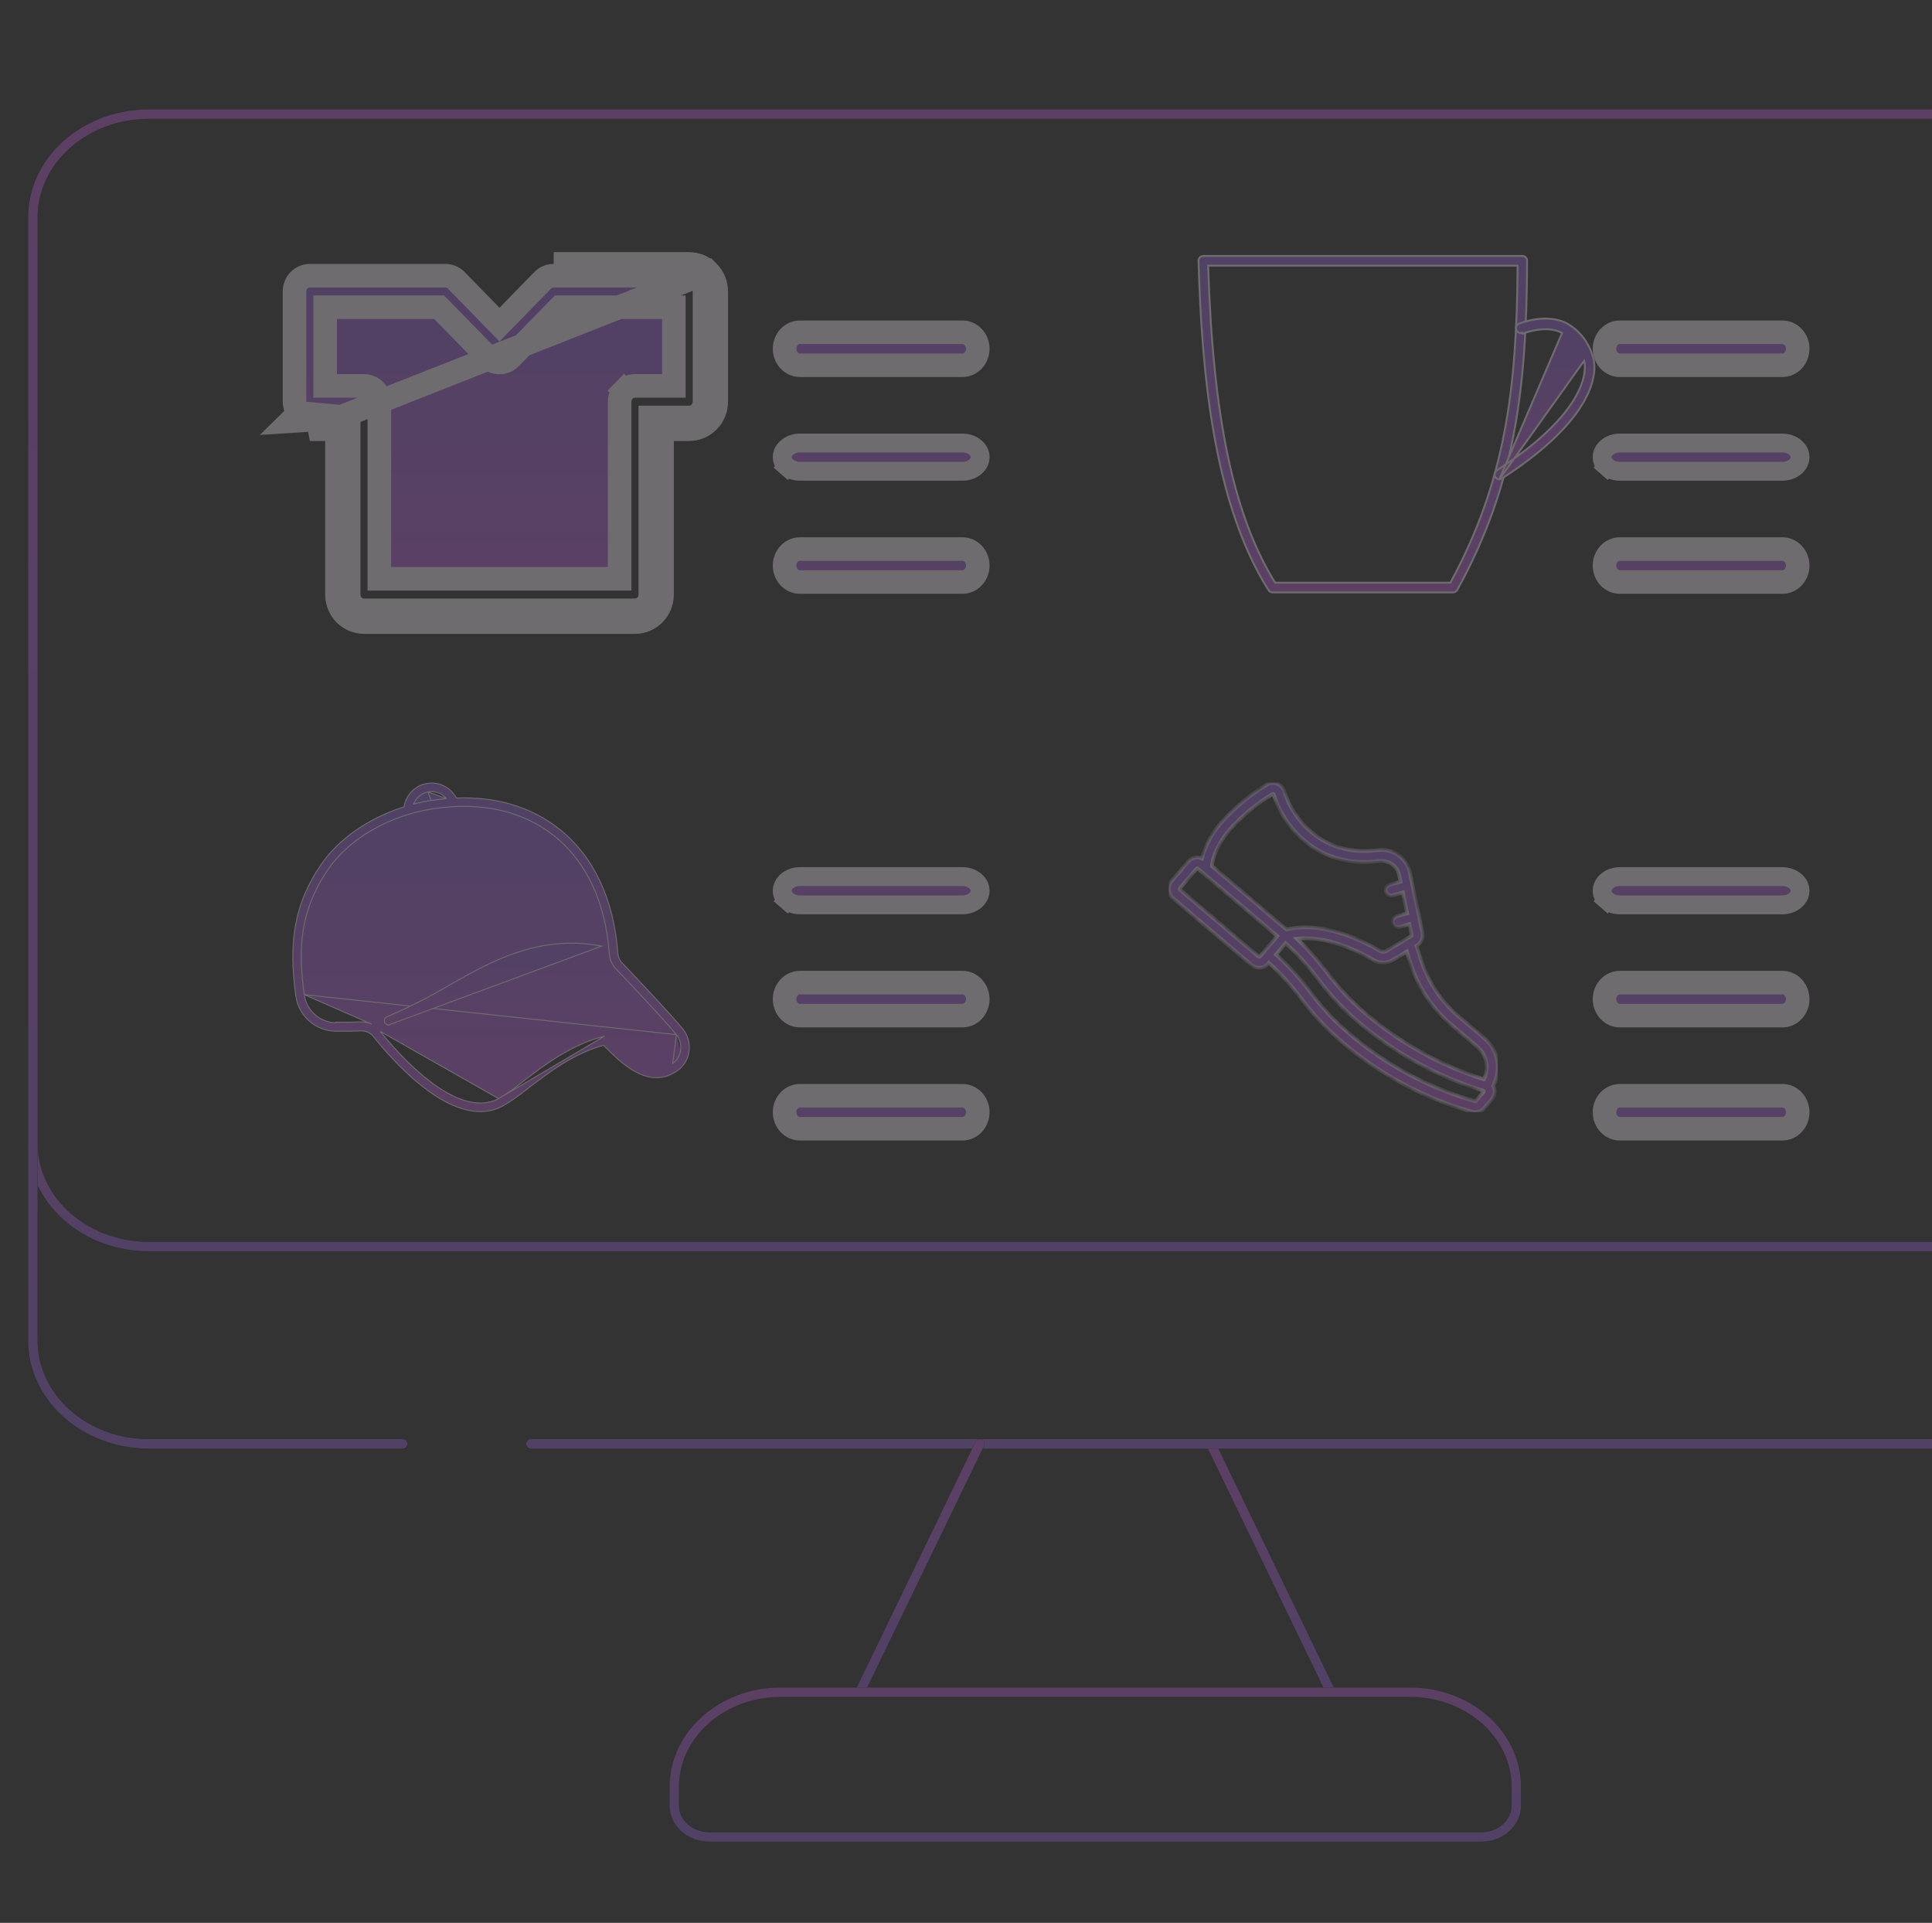 <svg width="205" height="204" viewBox="0 0 205 204" fill="none" xmlns="http://www.w3.org/2000/svg">
<rect x="0" y="0" width="205" height="204" fill="#333333" stroke="none"/>
<g opacity="0.3">
<path d="M128.479 153.183L141.217 179.533" stroke="black" stroke-miterlimit="10" stroke-linecap="round" stroke-linejoin="round"/>
<path d="M128.479 153.183L141.217 179.533" stroke="url(#paint0_linear_2434_5569)" stroke-miterlimit="10" stroke-linecap="round" stroke-linejoin="round"/>
<mask id="mask0_2434_5569" style="mask-type:luminance" maskUnits="userSpaceOnUse" x="0" y="0" width="233" height="207">
<path d="M0.085 0H232.35V207H0.085V0Z" fill="white"/>
</mask>
<g mask="url(#mask0_2434_5569)">
<path d="M3.487 121.287C3.487 127.343 8.995 132.252 15.79 132.252H216.645C223.44 132.252 228.948 127.343 228.948 121.287" stroke="black" stroke-miterlimit="10" stroke-linecap="round" stroke-linejoin="round"/>
<path d="M3.487 121.287C3.487 127.343 8.995 132.252 15.79 132.252H216.645C223.44 132.252 228.948 127.343 228.948 121.287" stroke="url(#paint1_linear_2434_5569)" stroke-miterlimit="10" stroke-linecap="round" stroke-linejoin="round"/>
<path d="M56.337 153.184H216.645C223.44 153.184 228.948 148.275 228.948 142.219V23.072C228.948 17.017 223.44 12.108 216.645 12.108H15.791C8.996 12.108 3.487 17.017 3.487 23.072V142.219C3.487 148.275 8.996 153.184 15.791 153.184H42.727" stroke="black" stroke-miterlimit="10" stroke-linecap="round" stroke-linejoin="round"/>
<path d="M56.337 153.184H216.645C223.44 153.184 228.948 148.275 228.948 142.219V23.072C228.948 17.017 223.44 12.108 216.645 12.108H15.791C8.996 12.108 3.487 17.017 3.487 23.072V142.219C3.487 148.275 8.996 153.184 15.791 153.184H42.727" stroke="url(#paint2_linear_2434_5569)" stroke-miterlimit="10" stroke-linecap="round" stroke-linejoin="round"/>
<path d="M91.219 179.533L103.957 153.183" stroke="black" stroke-miterlimit="10" stroke-linecap="round" stroke-linejoin="round"/>
<path d="M91.219 179.533L103.957 153.183" stroke="url(#paint3_linear_2434_5569)" stroke-miterlimit="10" stroke-linecap="round" stroke-linejoin="round"/>
<path d="M149.614 179.533H82.822C76.592 179.533 71.542 184.034 71.542 189.587V191.553C71.542 193.397 73.22 194.893 75.289 194.893H157.148C159.217 194.893 160.894 193.397 160.894 191.553V189.587C160.894 184.034 155.844 179.533 149.614 179.533Z" stroke="black" stroke-miterlimit="10" stroke-linecap="round" stroke-linejoin="round"/>
<path d="M149.614 179.533H82.822C76.592 179.533 71.542 184.034 71.542 189.587V191.553C71.542 193.397 73.22 194.893 75.289 194.893H157.148C159.217 194.893 160.894 193.397 160.894 191.553V189.587C160.894 184.034 155.844 179.533 149.614 179.533Z" stroke="url(#paint4_linear_2434_5569)" stroke-miterlimit="10" stroke-linecap="round" stroke-linejoin="round"/>
<path d="M37 44.288V45.538V63.077C37 63.527 37.176 63.955 37.483 64.267C37.79 64.579 38.201 64.75 38.625 64.75H67.375C67.799 64.75 68.21 64.579 68.517 64.267C68.824 63.955 69 63.527 69 63.077V45.538V44.288H70.25H73.125C73.549 44.288 73.96 44.117 74.267 43.806C74.574 43.494 74.75 43.066 74.75 42.615V30.923C74.75 30.473 74.574 30.045 74.267 29.733L75.151 28.863L74.267 29.733C73.96 29.421 73.549 29.25 73.125 29.25H58.75H58.743V29.25C58.532 29.249 58.322 29.29 58.126 29.371C57.931 29.453 57.752 29.572 57.599 29.725L53.895 33.521L53 34.437L52.105 33.521L48.401 29.725C48.248 29.572 48.069 29.453 47.874 29.371C47.678 29.29 47.468 29.249 47.257 29.25L47.25 29.25L32.875 29.25C32.451 29.25 32.04 29.421 31.733 29.733C31.426 30.045 31.25 30.473 31.25 30.923V42.615C31.25 43.066 31.426 43.494 31.733 43.806M37 44.288L31.733 43.806M37 44.288H35.75H32.875C32.451 44.288 32.04 44.117 31.733 43.806M37 44.288L30.842 44.682L31.733 43.806M75.158 28.856C75.697 29.404 76 30.148 76 30.923V42.615C76 43.391 75.697 44.134 75.158 44.682C74.619 45.23 73.888 45.538 73.125 45.538H71.5H70.25V46.788V63.077C70.25 63.852 69.947 64.596 69.408 65.144C68.869 65.692 68.138 66 67.375 66H38.625C37.862 66 37.131 65.692 36.592 65.144C36.053 64.596 35.75 63.852 35.75 63.077V46.788V45.538H34.5H32.875L75.158 28.856ZM75.158 28.856C74.619 28.308 73.888 28 73.125 28M75.158 28.856L73.125 28M73.125 28H58.75H73.125ZM35.75 32.596H34.5V33.846V39.692V40.942H35.75H38.625C39.049 40.942 39.46 41.114 39.767 41.425C40.074 41.737 40.25 42.165 40.25 42.615V60.154V61.404H41.5H64.5H65.75V60.154V42.615C65.75 42.165 65.926 41.737 66.233 41.425L65.342 40.548L66.233 41.425C66.54 41.114 66.951 40.942 67.375 40.942H70.25H71.5V39.692V33.846V32.596H70.25H59.929H59.403L59.035 32.972L54.148 37.971L54.147 37.972C53.994 38.128 53.815 38.25 53.618 38.334C53.422 38.417 53.212 38.459 53 38.459C52.788 38.459 52.578 38.417 52.382 38.334C52.185 38.25 52.006 38.128 51.853 37.972L51.852 37.971L46.965 32.972L46.597 32.596H46.071H35.75Z" fill="black"/>
<path d="M37 44.288V45.538V63.077C37 63.527 37.176 63.955 37.483 64.267C37.79 64.579 38.201 64.75 38.625 64.75H67.375C67.799 64.75 68.21 64.579 68.517 64.267C68.824 63.955 69 63.527 69 63.077V45.538V44.288H70.25H73.125C73.549 44.288 73.96 44.117 74.267 43.806C74.574 43.494 74.75 43.066 74.75 42.615V30.923C74.75 30.473 74.574 30.045 74.267 29.733L75.151 28.863L74.267 29.733C73.96 29.421 73.549 29.25 73.125 29.25H58.75H58.743V29.25C58.532 29.249 58.322 29.29 58.126 29.371C57.931 29.453 57.752 29.572 57.599 29.725L53.895 33.521L53 34.437L52.105 33.521L48.401 29.725C48.248 29.572 48.069 29.453 47.874 29.371C47.678 29.29 47.468 29.249 47.257 29.25L47.25 29.25L32.875 29.25C32.451 29.25 32.04 29.421 31.733 29.733C31.426 30.045 31.25 30.473 31.25 30.923V42.615C31.25 43.066 31.426 43.494 31.733 43.806M37 44.288L31.733 43.806M37 44.288H35.75H32.875C32.451 44.288 32.04 44.117 31.733 43.806M37 44.288L30.842 44.682L31.733 43.806M75.158 28.856C75.697 29.404 76 30.148 76 30.923V42.615C76 43.391 75.697 44.134 75.158 44.682C74.619 45.23 73.888 45.538 73.125 45.538H71.5H70.25V46.788V63.077C70.25 63.852 69.947 64.596 69.408 65.144C68.869 65.692 68.138 66 67.375 66H38.625C37.862 66 37.131 65.692 36.592 65.144C36.053 64.596 35.75 63.852 35.75 63.077V46.788V45.538H34.5H32.875L75.158 28.856ZM75.158 28.856C74.619 28.308 73.888 28 73.125 28M75.158 28.856L73.125 28M73.125 28H58.75H73.125ZM35.75 32.596H34.5V33.846V39.692V40.942H35.75H38.625C39.049 40.942 39.46 41.114 39.767 41.425C40.074 41.737 40.25 42.165 40.25 42.615V60.154V61.404H41.5H64.5H65.75V60.154V42.615C65.75 42.165 65.926 41.737 66.233 41.425L65.342 40.548L66.233 41.425C66.54 41.114 66.951 40.942 67.375 40.942H70.25H71.5V39.692V33.846V32.596H70.25H59.929H59.403L59.035 32.972L54.148 37.971L54.147 37.972C53.994 38.128 53.815 38.25 53.618 38.334C53.422 38.417 53.212 38.459 53 38.459C52.788 38.459 52.578 38.417 52.382 38.334C52.185 38.25 52.006 38.128 51.853 37.972L51.852 37.971L46.965 32.972L46.597 32.596H46.071H35.75Z" fill="url(#paint5_linear_2434_5569)"/>
<path d="M37 44.288V45.538V63.077C37 63.527 37.176 63.955 37.483 64.267C37.79 64.579 38.201 64.75 38.625 64.75H67.375C67.799 64.75 68.21 64.579 68.517 64.267C68.824 63.955 69 63.527 69 63.077V45.538V44.288H70.25H73.125C73.549 44.288 73.96 44.117 74.267 43.806C74.574 43.494 74.75 43.066 74.75 42.615V30.923C74.75 30.473 74.574 30.045 74.267 29.733L75.151 28.863L74.267 29.733C73.96 29.421 73.549 29.25 73.125 29.25H58.75H58.743V29.25C58.532 29.249 58.322 29.29 58.126 29.371C57.931 29.453 57.752 29.572 57.599 29.725L53.895 33.521L53 34.437L52.105 33.521L48.401 29.725C48.248 29.572 48.069 29.453 47.874 29.371C47.678 29.29 47.468 29.249 47.257 29.25L47.25 29.25L32.875 29.25C32.451 29.25 32.04 29.421 31.733 29.733C31.426 30.045 31.25 30.473 31.25 30.923V42.615C31.25 43.066 31.426 43.494 31.733 43.806M37 44.288L31.733 43.806M37 44.288H35.75H32.875C32.451 44.288 32.04 44.117 31.733 43.806M37 44.288L30.842 44.682L31.733 43.806M75.158 28.856C75.697 29.404 76 30.148 76 30.923V42.615C76 43.391 75.697 44.134 75.158 44.682C74.619 45.23 73.888 45.538 73.125 45.538H71.5H70.25V46.788V63.077C70.25 63.852 69.947 64.596 69.408 65.144C68.869 65.692 68.138 66 67.375 66H38.625C37.862 66 37.131 65.692 36.592 65.144C36.053 64.596 35.75 63.852 35.75 63.077V46.788V45.538H34.5H32.875L75.158 28.856ZM75.158 28.856C74.619 28.308 73.888 28 73.125 28M75.158 28.856L73.125 28M73.125 28H58.75H73.125ZM35.75 32.596H34.5V33.846V39.692V40.942H35.75H38.625C39.049 40.942 39.46 41.114 39.767 41.425C40.074 41.737 40.25 42.165 40.25 42.615V60.154V61.404H41.5H64.5H65.75V60.154V42.615C65.75 42.165 65.926 41.737 66.233 41.425L65.342 40.548L66.233 41.425C66.54 41.114 66.951 40.942 67.375 40.942H70.25H71.5V39.692V33.846V32.596H70.25H59.929H59.403L59.035 32.972L54.148 37.971L54.147 37.972C53.994 38.128 53.815 38.25 53.618 38.334C53.422 38.417 53.212 38.459 53 38.459C52.788 38.459 52.578 38.417 52.382 38.334C52.185 38.25 52.006 38.128 51.853 37.972L51.852 37.971L46.965 32.972L46.597 32.596H46.071H35.75Z" stroke="#FCF2FD" stroke-width="2.5"/>
<g clip-path="url(#clip0_2434_5569)">
<path d="M45.408 84.017L45.408 84.017C45.083 84.08 44.778 84.222 44.52 84.431C44.262 84.639 44.059 84.907 43.928 85.212L43.889 85.305L43.987 85.281C44.566 85.135 45.152 85.015 45.745 84.921L45.408 84.017ZM45.408 84.017C45.753 83.951 46.109 83.975 46.441 84.087C46.774 84.198 47.072 84.394 47.307 84.654L47.374 84.728M45.408 84.017L47.374 84.728M47.374 84.728L47.274 84.737M47.374 84.728L47.274 84.737M47.274 84.737C46.77 84.783 46.262 84.841 45.746 84.921L47.274 84.737ZM52.907 116.553L52.907 116.553C53.811 116.015 54.673 115.409 55.486 114.74C57.702 113.035 60.445 110.925 63.915 109.99C63.945 109.982 64.021 109.963 64.074 109.949C64.101 109.942 64.122 109.936 64.129 109.935L52.907 116.553ZM52.907 116.553L52.904 116.554M52.907 116.553L52.904 116.554M52.904 116.554C51.778 117.148 50.539 117.135 49.291 116.751C48.044 116.368 46.785 115.613 45.611 114.716C43.263 112.921 41.247 110.551 40.342 109.418L52.904 116.554ZM71.772 109.765L71.772 109.765C70.274 107.934 65.394 102.824 65.31 102.736C64.925 102.312 64.694 101.77 64.655 101.198L64.655 101.198C64.258 95.742 62.227 91.404 58.777 88.661C55.434 86.003 50.973 85.02 45.885 85.815C41.279 86.533 37.041 88.985 34.825 92.219C31.783 96.66 31.61 100.754 32.284 105.523L71.772 109.765ZM71.772 109.765L71.773 109.766M71.772 109.765L71.773 109.766M71.773 109.766C71.953 109.999 72.085 110.265 72.16 110.549C72.236 110.833 72.253 111.129 72.212 111.419M71.773 109.766L71.377 112.833C71.607 112.669 71.8 112.458 71.944 112.214C72.088 111.971 72.179 111.7 72.212 111.419M72.212 111.419C72.212 111.419 72.212 111.419 72.212 111.419L72.163 111.413L72.212 111.42C72.212 111.42 72.212 111.42 72.212 111.419ZM42.882 85.568L42.877 85.598L42.848 85.608C39.166 86.776 35.949 88.979 34.079 91.708C31.336 95.713 30.555 99.749 31.388 105.651L31.388 105.652C31.526 106.685 32.032 107.634 32.813 108.323C33.595 109.013 34.599 109.397 35.641 109.406L35.641 109.406C36.635 109.416 37.523 109.404 38.28 109.372C38.538 109.36 38.795 109.409 39.03 109.515C39.266 109.621 39.473 109.781 39.635 109.983L39.635 109.983C40.679 111.291 42.405 113.28 44.425 114.942C46.447 116.605 48.755 117.933 50.964 117.933H50.964C51.787 117.937 52.598 117.739 53.325 117.355C54.276 116.795 55.182 116.161 56.035 115.46L56.036 115.459L56.045 115.452C58.158 113.826 60.782 111.808 64.015 110.902L64.044 110.894L64.064 110.916C64.98 111.853 66.184 113.064 67.539 113.766C68.216 114.117 68.929 114.339 69.661 114.338C70.392 114.337 71.146 114.113 71.906 113.566L71.906 113.566C72.236 113.329 72.513 113.027 72.72 112.678C72.927 112.329 73.06 111.941 73.11 111.538L73.11 111.537C73.166 111.123 73.139 110.703 73.029 110.3C72.92 109.897 72.73 109.52 72.473 109.192C70.948 107.329 66.174 102.331 65.97 102.118L65.97 102.118L65.969 102.117C65.725 101.844 65.581 101.497 65.557 101.132C65.141 95.409 62.989 90.854 59.34 87.953C56.407 85.622 52.682 84.504 48.452 84.66L48.42 84.662L48.406 84.634C48.113 84.089 47.657 83.649 47.101 83.377C46.546 83.105 45.919 83.014 45.309 83.117C44.699 83.22 44.136 83.512 43.701 83.952C43.266 84.391 42.979 84.957 42.882 85.568ZM33.411 107.641C32.793 107.094 32.392 106.342 32.284 105.524L39.425 108.647C39.053 108.479 38.647 108.4 38.239 108.418C37.5 108.45 36.628 108.461 35.651 108.45L35.651 108.5C35.651 108.5 35.651 108.5 35.651 108.5C34.825 108.493 34.03 108.187 33.411 107.641Z" fill="black"/>
<path d="M45.408 84.017L45.408 84.017C45.083 84.08 44.778 84.222 44.52 84.431C44.262 84.639 44.059 84.907 43.928 85.212L43.889 85.305L43.987 85.281C44.566 85.135 45.152 85.015 45.745 84.921L45.408 84.017ZM45.408 84.017C45.753 83.951 46.109 83.975 46.441 84.087C46.774 84.198 47.072 84.394 47.307 84.654L47.374 84.728M45.408 84.017L47.374 84.728M47.374 84.728L47.274 84.737M47.374 84.728L47.274 84.737M47.274 84.737C46.77 84.783 46.262 84.841 45.746 84.921L47.274 84.737ZM52.907 116.553L52.907 116.553C53.811 116.015 54.673 115.409 55.486 114.74C57.702 113.035 60.445 110.925 63.915 109.99C63.945 109.982 64.021 109.963 64.074 109.949C64.101 109.942 64.122 109.936 64.129 109.935L52.907 116.553ZM52.907 116.553L52.904 116.554M52.907 116.553L52.904 116.554M52.904 116.554C51.778 117.148 50.539 117.135 49.291 116.751C48.044 116.368 46.785 115.613 45.611 114.716C43.263 112.921 41.247 110.551 40.342 109.418L52.904 116.554ZM71.772 109.765L71.772 109.765C70.274 107.934 65.394 102.824 65.31 102.736C64.925 102.312 64.694 101.77 64.655 101.198L64.655 101.198C64.258 95.742 62.227 91.404 58.777 88.661C55.434 86.003 50.973 85.02 45.885 85.815C41.279 86.533 37.041 88.985 34.825 92.219C31.783 96.66 31.61 100.754 32.284 105.523L71.772 109.765ZM71.772 109.765L71.773 109.766M71.772 109.765L71.773 109.766M71.773 109.766C71.953 109.999 72.085 110.265 72.16 110.549C72.236 110.833 72.253 111.129 72.212 111.419M71.773 109.766L71.377 112.833C71.607 112.669 71.8 112.458 71.944 112.214C72.088 111.971 72.179 111.7 72.212 111.419M72.212 111.419C72.212 111.419 72.212 111.419 72.212 111.419L72.163 111.413L72.212 111.42C72.212 111.42 72.212 111.42 72.212 111.419ZM42.882 85.568L42.877 85.598L42.848 85.608C39.166 86.776 35.949 88.979 34.079 91.708C31.336 95.713 30.555 99.749 31.388 105.651L31.388 105.652C31.526 106.685 32.032 107.634 32.813 108.323C33.595 109.013 34.599 109.397 35.641 109.406L35.641 109.406C36.635 109.416 37.523 109.404 38.28 109.372C38.538 109.36 38.795 109.409 39.03 109.515C39.266 109.621 39.473 109.781 39.635 109.983L39.635 109.983C40.679 111.291 42.405 113.28 44.425 114.942C46.447 116.605 48.755 117.933 50.964 117.933H50.964C51.787 117.937 52.598 117.739 53.325 117.355C54.276 116.795 55.182 116.161 56.035 115.46L56.036 115.459L56.045 115.452C58.158 113.826 60.782 111.808 64.015 110.902L64.044 110.894L64.064 110.916C64.98 111.853 66.184 113.064 67.539 113.766C68.216 114.117 68.929 114.339 69.661 114.338C70.392 114.337 71.146 114.113 71.906 113.566L71.906 113.566C72.236 113.329 72.513 113.027 72.72 112.678C72.927 112.329 73.06 111.941 73.11 111.538L73.11 111.537C73.166 111.123 73.139 110.703 73.029 110.3C72.92 109.897 72.73 109.52 72.473 109.192C70.948 107.329 66.174 102.331 65.97 102.118L65.97 102.118L65.969 102.117C65.725 101.844 65.581 101.497 65.557 101.132C65.141 95.409 62.989 90.854 59.34 87.953C56.407 85.622 52.682 84.504 48.452 84.66L48.42 84.662L48.406 84.634C48.113 84.089 47.657 83.649 47.101 83.377C46.546 83.105 45.919 83.014 45.309 83.117C44.699 83.22 44.136 83.512 43.701 83.952C43.266 84.391 42.979 84.957 42.882 85.568ZM33.411 107.641C32.793 107.094 32.392 106.342 32.284 105.524L39.425 108.647C39.053 108.479 38.647 108.4 38.239 108.418C37.5 108.45 36.628 108.461 35.651 108.45L35.651 108.5C35.651 108.5 35.651 108.5 35.651 108.5C34.825 108.493 34.03 108.187 33.411 107.641Z" fill="url(#paint6_linear_2434_5569)"/>
<path d="M45.408 84.017L45.408 84.017C45.083 84.08 44.778 84.222 44.52 84.431C44.262 84.639 44.059 84.907 43.928 85.212L43.889 85.305L43.987 85.281C44.566 85.135 45.152 85.015 45.745 84.921L45.408 84.017ZM45.408 84.017C45.753 83.951 46.109 83.975 46.441 84.087C46.774 84.198 47.072 84.394 47.307 84.654L47.374 84.728M45.408 84.017L47.374 84.728M47.374 84.728L47.274 84.737M47.374 84.728L47.274 84.737M47.274 84.737C46.77 84.783 46.262 84.841 45.746 84.921L47.274 84.737ZM52.907 116.553L52.907 116.553C53.811 116.015 54.673 115.409 55.486 114.74C57.702 113.035 60.445 110.925 63.915 109.99C63.945 109.982 64.021 109.963 64.074 109.949C64.101 109.942 64.122 109.936 64.129 109.935L52.907 116.553ZM52.907 116.553L52.904 116.554M52.907 116.553L52.904 116.554M52.904 116.554C51.778 117.148 50.539 117.135 49.291 116.751C48.044 116.368 46.785 115.613 45.611 114.716C43.263 112.921 41.247 110.551 40.342 109.418L52.904 116.554ZM71.772 109.765L71.772 109.765C70.274 107.934 65.394 102.824 65.31 102.736C64.925 102.312 64.694 101.77 64.655 101.198L64.655 101.198C64.258 95.742 62.227 91.404 58.777 88.661C55.434 86.003 50.973 85.02 45.885 85.815C41.279 86.533 37.041 88.985 34.825 92.219C31.783 96.66 31.61 100.754 32.284 105.523L71.772 109.765ZM71.772 109.765L71.773 109.766M71.772 109.765L71.773 109.766M71.773 109.766C71.953 109.999 72.085 110.265 72.16 110.549C72.236 110.833 72.253 111.129 72.212 111.419M71.773 109.766L71.377 112.833C71.607 112.669 71.8 112.458 71.944 112.214C72.088 111.971 72.179 111.7 72.212 111.419M72.212 111.419C72.212 111.419 72.212 111.419 72.212 111.419L72.163 111.413L72.212 111.42C72.212 111.42 72.212 111.42 72.212 111.419ZM42.882 85.568L42.877 85.598L42.848 85.608C39.166 86.776 35.949 88.979 34.079 91.708C31.336 95.713 30.555 99.749 31.388 105.651L31.388 105.652C31.526 106.685 32.032 107.634 32.813 108.323C33.595 109.013 34.599 109.397 35.641 109.406L35.641 109.406C36.635 109.416 37.523 109.404 38.28 109.372C38.538 109.36 38.795 109.409 39.03 109.515C39.266 109.621 39.473 109.781 39.635 109.983L39.635 109.983C40.679 111.291 42.405 113.28 44.425 114.942C46.447 116.605 48.755 117.933 50.964 117.933H50.964C51.787 117.937 52.598 117.739 53.325 117.355C54.276 116.795 55.182 116.161 56.035 115.46L56.036 115.459L56.045 115.452C58.158 113.826 60.782 111.808 64.015 110.902L64.044 110.894L64.064 110.916C64.98 111.853 66.184 113.064 67.539 113.766C68.216 114.117 68.929 114.339 69.661 114.338C70.392 114.337 71.146 114.113 71.906 113.566L71.906 113.566C72.236 113.329 72.513 113.027 72.72 112.678C72.927 112.329 73.06 111.941 73.11 111.538L73.11 111.537C73.166 111.123 73.139 110.703 73.029 110.3C72.92 109.897 72.73 109.52 72.473 109.192C70.948 107.329 66.174 102.331 65.97 102.118L65.97 102.118L65.969 102.117C65.725 101.844 65.581 101.497 65.557 101.132C65.141 95.409 62.989 90.854 59.34 87.953C56.407 85.622 52.682 84.504 48.452 84.66L48.42 84.662L48.406 84.634C48.113 84.089 47.657 83.649 47.101 83.377C46.546 83.105 45.919 83.014 45.309 83.117C44.699 83.22 44.136 83.512 43.701 83.952C43.266 84.391 42.979 84.957 42.882 85.568ZM33.411 107.641C32.793 107.094 32.392 106.342 32.284 105.524L39.425 108.647C39.053 108.479 38.647 108.4 38.239 108.418C37.5 108.45 36.628 108.461 35.651 108.45L35.651 108.5C35.651 108.5 35.651 108.5 35.651 108.5C34.825 108.493 34.03 108.187 33.411 107.641Z" stroke="#FCF2FD" stroke-width="0.1"/>
<path d="M41.228 108.741H41.228C41.123 108.741 41.022 108.705 40.941 108.638C40.859 108.572 40.804 108.479 40.784 108.376C40.764 108.273 40.78 108.166 40.83 108.074C40.88 107.982 40.96 107.909 41.057 107.87L41.058 107.87C43.343 106.898 45.56 105.774 47.695 104.505C50.578 102.868 53.297 101.326 56.806 100.502C59.116 99.964 61.514 99.921 63.843 100.375C63.843 100.375 63.843 100.375 63.843 100.375L41.228 108.741ZM41.228 108.741C41.286 108.741 41.344 108.73 41.398 108.708L41.228 108.741Z" fill="black"/>
<path d="M41.228 108.741H41.228C41.123 108.741 41.022 108.705 40.941 108.638C40.859 108.572 40.804 108.479 40.784 108.376C40.764 108.273 40.78 108.166 40.83 108.074C40.88 107.982 40.96 107.909 41.057 107.87L41.058 107.87C43.343 106.898 45.56 105.774 47.695 104.505C50.578 102.868 53.297 101.326 56.806 100.502C59.116 99.964 61.514 99.921 63.843 100.375C63.843 100.375 63.843 100.375 63.843 100.375L41.228 108.741ZM41.228 108.741C41.286 108.741 41.344 108.73 41.398 108.708L41.228 108.741Z" fill="url(#paint7_linear_2434_5569)"/>
<path d="M41.228 108.741H41.228C41.123 108.741 41.022 108.705 40.941 108.638C40.859 108.572 40.804 108.479 40.784 108.376C40.764 108.273 40.78 108.166 40.83 108.074C40.88 107.982 40.96 107.909 41.057 107.87L41.058 107.87C43.343 106.898 45.56 105.774 47.695 104.505C50.578 102.868 53.297 101.326 56.806 100.502C59.116 99.964 61.514 99.921 63.843 100.375C63.843 100.375 63.843 100.375 63.843 100.375L41.228 108.741ZM41.228 108.741C41.286 108.741 41.344 108.73 41.398 108.708L41.228 108.741Z" stroke="#FCF2FD" stroke-width="0.1"/>
</g>
<g clip-path="url(#clip1_2434_5569)">
<path d="M127.676 27.151H127.676H161.534C161.667 27.151 161.795 27.205 161.889 27.301C161.984 27.398 162.037 27.529 162.037 27.667C161.985 41.36 160.755 51.452 154.628 62.585L154.628 62.585C154.584 62.665 154.521 62.732 154.444 62.778C154.367 62.825 154.28 62.849 154.191 62.849H135.02C134.937 62.849 134.854 62.828 134.781 62.787C134.707 62.746 134.644 62.687 134.598 62.614C131.623 57.907 129.847 52.007 128.776 45.864C127.704 39.722 127.337 33.343 127.173 27.682C127.171 27.613 127.183 27.544 127.208 27.479C127.232 27.415 127.269 27.356 127.316 27.306C127.363 27.257 127.419 27.218 127.481 27.191C127.543 27.165 127.609 27.151 127.676 27.151ZM135.266 61.769L135.295 61.816H135.351H153.837H153.896L153.925 61.764C159.706 51.11 160.943 41.344 161.028 28.284L161.029 28.183H160.928H128.299H128.195L128.199 28.286C128.709 44.298 130.893 54.673 135.266 61.769Z" fill="black"/>
<path d="M127.676 27.151H127.676H161.534C161.667 27.151 161.795 27.205 161.889 27.301C161.984 27.398 162.037 27.529 162.037 27.667C161.985 41.36 160.755 51.452 154.628 62.585L154.628 62.585C154.584 62.665 154.521 62.732 154.444 62.778C154.367 62.825 154.28 62.849 154.191 62.849H135.02C134.937 62.849 134.854 62.828 134.781 62.787C134.707 62.746 134.644 62.687 134.598 62.614C131.623 57.907 129.847 52.007 128.776 45.864C127.704 39.722 127.337 33.343 127.173 27.682C127.171 27.613 127.183 27.544 127.208 27.479C127.232 27.415 127.269 27.356 127.316 27.306C127.363 27.257 127.419 27.218 127.481 27.191C127.543 27.165 127.609 27.151 127.676 27.151ZM135.266 61.769L135.295 61.816H135.351H153.837H153.896L153.925 61.764C159.706 51.11 160.943 41.344 161.028 28.284L161.029 28.183H160.928H128.299H128.195L128.199 28.286C128.709 44.298 130.893 54.673 135.266 61.769Z" fill="url(#paint8_linear_2434_5569)"/>
<path d="M127.676 27.151H127.676H161.534C161.667 27.151 161.795 27.205 161.889 27.301C161.984 27.398 162.037 27.529 162.037 27.667C161.985 41.36 160.755 51.452 154.628 62.585L154.628 62.585C154.584 62.665 154.521 62.732 154.444 62.778C154.367 62.825 154.28 62.849 154.191 62.849H135.02C134.937 62.849 134.854 62.828 134.781 62.787C134.707 62.746 134.644 62.687 134.598 62.614C131.623 57.907 129.847 52.007 128.776 45.864C127.704 39.722 127.337 33.343 127.173 27.682C127.171 27.613 127.183 27.544 127.208 27.479C127.232 27.415 127.269 27.356 127.316 27.306C127.363 27.257 127.419 27.218 127.481 27.191C127.543 27.165 127.609 27.151 127.676 27.151ZM135.266 61.769L135.295 61.816H135.351H153.837H153.896L153.925 61.764C159.706 51.11 160.943 41.344 161.028 28.284L161.029 28.183H160.928H128.299H128.195L128.199 28.286C128.709 44.298 130.893 54.673 135.266 61.769Z" stroke="#FCF2FD" stroke-width="0.2"/>
<path d="M159.09 50.855H159.09C159.185 50.855 159.278 50.827 159.358 50.775L159.358 50.775C165.176 47.013 167.607 43.833 168.578 41.581C169.547 39.332 169.065 38.002 169.036 37.928L169.032 37.918L169.033 37.917C168.83 37.151 168.477 36.434 167.995 35.812C167.514 35.19 166.915 34.674 166.233 34.296C164.879 33.623 163.14 33.628 161.188 34.33L161.188 34.33C161.063 34.375 160.96 34.47 160.901 34.593C160.843 34.717 160.836 34.86 160.88 34.99C160.925 35.12 161.018 35.225 161.138 35.284C161.258 35.343 161.396 35.35 161.521 35.305C161.521 35.305 161.521 35.305 161.521 35.305L161.555 35.399C162.71 34.983 164.377 34.631 165.75 35.316L159.09 50.855ZM159.09 50.855C158.981 50.855 158.876 50.819 158.788 50.752C158.701 50.685 158.637 50.591 158.606 50.483C158.576 50.375 158.58 50.26 158.619 50.154C158.658 50.049 158.729 49.961 158.821 49.901M159.09 50.855L168.088 38.278C168.163 38.51 169.368 43.082 158.821 49.901M158.821 49.901L158.767 49.817L158.821 49.901C158.821 49.901 158.821 49.901 158.821 49.901Z" fill="black"/>
<path d="M159.09 50.855H159.09C159.185 50.855 159.278 50.827 159.358 50.775L159.358 50.775C165.176 47.013 167.607 43.833 168.578 41.581C169.547 39.332 169.065 38.002 169.036 37.928L169.032 37.918L169.033 37.917C168.83 37.151 168.477 36.434 167.995 35.812C167.514 35.19 166.915 34.674 166.233 34.296C164.879 33.623 163.14 33.628 161.188 34.33L161.188 34.33C161.063 34.375 160.96 34.47 160.901 34.593C160.843 34.717 160.836 34.86 160.88 34.99C160.925 35.12 161.018 35.225 161.138 35.284C161.258 35.343 161.396 35.35 161.521 35.305C161.521 35.305 161.521 35.305 161.521 35.305L161.555 35.399C162.71 34.983 164.377 34.631 165.75 35.316L159.09 50.855ZM159.09 50.855C158.981 50.855 158.876 50.819 158.788 50.752C158.701 50.685 158.637 50.591 158.606 50.483C158.576 50.375 158.58 50.26 158.619 50.154C158.658 50.049 158.729 49.961 158.821 49.901M159.09 50.855L168.088 38.278C168.163 38.51 169.368 43.082 158.821 49.901M158.821 49.901L158.767 49.817L158.821 49.901C158.821 49.901 158.821 49.901 158.821 49.901Z" fill="url(#paint9_linear_2434_5569)"/>
<path d="M159.09 50.855H159.09C159.185 50.855 159.278 50.827 159.358 50.775L159.358 50.775C165.176 47.013 167.607 43.833 168.578 41.581C169.547 39.332 169.065 38.002 169.036 37.928L169.032 37.918L169.033 37.917C168.83 37.151 168.477 36.434 167.995 35.812C167.514 35.19 166.915 34.674 166.233 34.296C164.879 33.623 163.14 33.628 161.188 34.33L161.188 34.33C161.063 34.375 160.96 34.47 160.901 34.593C160.843 34.717 160.836 34.86 160.88 34.99C160.925 35.12 161.018 35.225 161.138 35.284C161.258 35.343 161.396 35.35 161.521 35.305C161.521 35.305 161.521 35.305 161.521 35.305L161.555 35.399C162.71 34.983 164.377 34.631 165.75 35.316L159.09 50.855ZM159.09 50.855C158.981 50.855 158.876 50.819 158.788 50.752C158.701 50.685 158.637 50.591 158.606 50.483C158.576 50.375 158.58 50.26 158.619 50.154C158.658 50.049 158.729 49.961 158.821 49.901M159.09 50.855L168.088 38.278C168.163 38.51 169.368 43.082 158.821 49.901M158.821 49.901L158.767 49.817L158.821 49.901C158.821 49.901 158.821 49.901 158.821 49.901Z" stroke="#FCF2FD" stroke-width="0.2"/>
</g>
<path d="M84.875 35.25H102.125C102.538 35.25 102.946 35.421 103.255 35.744C103.566 36.068 103.75 36.519 103.75 37C103.75 37.481 103.566 37.932 103.255 38.256C102.946 38.579 102.538 38.75 102.125 38.75H84.875C84.462 38.75 84.054 38.579 83.745 38.256C83.434 37.932 83.25 37.481 83.25 37C83.25 36.519 83.434 36.068 83.745 35.744C84.054 35.421 84.462 35.25 84.875 35.25Z" fill="black"/>
<path d="M84.875 35.25H102.125C102.538 35.25 102.946 35.421 103.255 35.744C103.566 36.068 103.75 36.519 103.75 37C103.75 37.481 103.566 37.932 103.255 38.256C102.946 38.579 102.538 38.75 102.125 38.75H84.875C84.462 38.75 84.054 38.579 83.745 38.256C83.434 37.932 83.25 37.481 83.25 37C83.25 36.519 83.434 36.068 83.745 35.744C84.054 35.421 84.462 35.25 84.875 35.25Z" fill="url(#paint10_linear_2434_5569)"/>
<path d="M84.875 35.25H102.125C102.538 35.25 102.946 35.421 103.255 35.744C103.566 36.068 103.75 36.519 103.75 37C103.75 37.481 103.566 37.932 103.255 38.256C102.946 38.579 102.538 38.75 102.125 38.75H84.875C84.462 38.75 84.054 38.579 83.745 38.256C83.434 37.932 83.25 37.481 83.25 37C83.25 36.519 83.434 36.068 83.745 35.744C84.054 35.421 84.462 35.25 84.875 35.25Z" stroke="#FCF2FD" stroke-width="2.5"/>
<path d="M84.875 47H102.125C102.664 47 103.157 47.187 103.502 47.487C103.842 47.782 104 48.151 104 48.5C104 48.849 103.842 49.218 103.502 49.513C103.157 49.813 102.664 50 102.125 50H84.875C84.336 50 83.843 49.813 83.498 49.513L82.842 50.268L83.498 49.513C83.158 49.218 83 48.849 83 48.5C83 48.151 83.158 47.782 83.498 47.487C83.843 47.187 84.336 47 84.875 47Z" fill="black"/>
<path d="M84.875 47H102.125C102.664 47 103.157 47.187 103.502 47.487C103.842 47.782 104 48.151 104 48.5C104 48.849 103.842 49.218 103.502 49.513C103.157 49.813 102.664 50 102.125 50H84.875C84.336 50 83.843 49.813 83.498 49.513L82.842 50.268L83.498 49.513C83.158 49.218 83 48.849 83 48.5C83 48.151 83.158 47.782 83.498 47.487C83.843 47.187 84.336 47 84.875 47Z" fill="url(#paint11_linear_2434_5569)"/>
<path d="M84.875 47H102.125C102.664 47 103.157 47.187 103.502 47.487C103.842 47.782 104 48.151 104 48.5C104 48.849 103.842 49.218 103.502 49.513C103.157 49.813 102.664 50 102.125 50H84.875C84.336 50 83.843 49.813 83.498 49.513L82.842 50.268L83.498 49.513C83.158 49.218 83 48.849 83 48.5C83 48.151 83.158 47.782 83.498 47.487C83.843 47.187 84.336 47 84.875 47Z" stroke="#FCF2FD" stroke-width="2"/>
<path d="M84.875 58.25H102.125C102.538 58.25 102.946 58.421 103.255 58.744C103.566 59.068 103.75 59.519 103.75 60C103.75 60.481 103.566 60.932 103.255 61.256C102.946 61.579 102.538 61.75 102.125 61.75H84.875C84.462 61.75 84.054 61.579 83.745 61.256C83.434 60.932 83.25 60.481 83.25 60C83.25 59.519 83.434 59.068 83.745 58.744C84.054 58.421 84.462 58.25 84.875 58.25Z" fill="black"/>
<path d="M84.875 58.25H102.125C102.538 58.25 102.946 58.421 103.255 58.744C103.566 59.068 103.75 59.519 103.75 60C103.75 60.481 103.566 60.932 103.255 61.256C102.946 61.579 102.538 61.75 102.125 61.75H84.875C84.462 61.75 84.054 61.579 83.745 61.256C83.434 60.932 83.25 60.481 83.25 60C83.25 59.519 83.434 59.068 83.745 58.744C84.054 58.421 84.462 58.25 84.875 58.25Z" fill="url(#paint12_linear_2434_5569)"/>
<path d="M84.875 58.25H102.125C102.538 58.25 102.946 58.421 103.255 58.744C103.566 59.068 103.75 59.519 103.75 60C103.75 60.481 103.566 60.932 103.255 61.256C102.946 61.579 102.538 61.75 102.125 61.75H84.875C84.462 61.75 84.054 61.579 83.745 61.256C83.434 60.932 83.25 60.481 83.25 60C83.25 59.519 83.434 59.068 83.745 58.744C84.054 58.421 84.462 58.25 84.875 58.25Z" stroke="#FCF2FD" stroke-width="2.5"/>
<path d="M171.875 35.25H189.125C189.538 35.25 189.946 35.421 190.255 35.744C190.566 36.068 190.75 36.519 190.75 37C190.75 37.481 190.566 37.932 190.255 38.256C189.946 38.579 189.538 38.75 189.125 38.75H171.875C171.462 38.75 171.054 38.579 170.745 38.256C170.434 37.932 170.25 37.481 170.25 37C170.25 36.519 170.434 36.068 170.745 35.744C171.054 35.421 171.462 35.25 171.875 35.25Z" fill="black"/>
<path d="M171.875 35.25H189.125C189.538 35.25 189.946 35.421 190.255 35.744C190.566 36.068 190.75 36.519 190.75 37C190.75 37.481 190.566 37.932 190.255 38.256C189.946 38.579 189.538 38.75 189.125 38.75H171.875C171.462 38.75 171.054 38.579 170.745 38.256C170.434 37.932 170.25 37.481 170.25 37C170.25 36.519 170.434 36.068 170.745 35.744C171.054 35.421 171.462 35.25 171.875 35.25Z" fill="url(#paint13_linear_2434_5569)"/>
<path d="M171.875 35.25H189.125C189.538 35.25 189.946 35.421 190.255 35.744C190.566 36.068 190.75 36.519 190.75 37C190.75 37.481 190.566 37.932 190.255 38.256C189.946 38.579 189.538 38.75 189.125 38.75H171.875C171.462 38.75 171.054 38.579 170.745 38.256C170.434 37.932 170.25 37.481 170.25 37C170.25 36.519 170.434 36.068 170.745 35.744C171.054 35.421 171.462 35.25 171.875 35.25Z" stroke="#FCF2FD" stroke-width="2.5"/>
<path d="M171.875 47H189.125C189.664 47 190.157 47.187 190.502 47.487C190.842 47.782 191 48.151 191 48.5C191 48.849 190.842 49.218 190.502 49.513C190.157 49.813 189.664 50 189.125 50H171.875C171.336 50 170.843 49.813 170.498 49.513L169.842 50.268L170.498 49.513C170.158 49.218 170 48.849 170 48.5C170 48.151 170.158 47.782 170.498 47.487C170.843 47.187 171.336 47 171.875 47Z" fill="black"/>
<path d="M171.875 47H189.125C189.664 47 190.157 47.187 190.502 47.487C190.842 47.782 191 48.151 191 48.5C191 48.849 190.842 49.218 190.502 49.513C190.157 49.813 189.664 50 189.125 50H171.875C171.336 50 170.843 49.813 170.498 49.513L169.842 50.268L170.498 49.513C170.158 49.218 170 48.849 170 48.5C170 48.151 170.158 47.782 170.498 47.487C170.843 47.187 171.336 47 171.875 47Z" fill="url(#paint14_linear_2434_5569)"/>
<path d="M171.875 47H189.125C189.664 47 190.157 47.187 190.502 47.487C190.842 47.782 191 48.151 191 48.5C191 48.849 190.842 49.218 190.502 49.513C190.157 49.813 189.664 50 189.125 50H171.875C171.336 50 170.843 49.813 170.498 49.513L169.842 50.268L170.498 49.513C170.158 49.218 170 48.849 170 48.5C170 48.151 170.158 47.782 170.498 47.487C170.843 47.187 171.336 47 171.875 47Z" stroke="#FCF2FD" stroke-width="2"/>
<path d="M171.875 58.25H189.125C189.538 58.25 189.946 58.421 190.255 58.744C190.566 59.068 190.75 59.519 190.75 60C190.75 60.481 190.566 60.932 190.255 61.256C189.946 61.579 189.538 61.75 189.125 61.75H171.875C171.462 61.75 171.054 61.579 170.745 61.256C170.434 60.932 170.25 60.481 170.25 60C170.25 59.519 170.434 59.068 170.745 58.744C171.054 58.421 171.462 58.25 171.875 58.25Z" fill="black"/>
<path d="M171.875 58.25H189.125C189.538 58.25 189.946 58.421 190.255 58.744C190.566 59.068 190.75 59.519 190.75 60C190.75 60.481 190.566 60.932 190.255 61.256C189.946 61.579 189.538 61.75 189.125 61.75H171.875C171.462 61.75 171.054 61.579 170.745 61.256C170.434 60.932 170.25 60.481 170.25 60C170.25 59.519 170.434 59.068 170.745 58.744C171.054 58.421 171.462 58.25 171.875 58.25Z" fill="url(#paint15_linear_2434_5569)"/>
<path d="M171.875 58.25H189.125C189.538 58.25 189.946 58.421 190.255 58.744C190.566 59.068 190.75 59.519 190.75 60C190.75 60.481 190.566 60.932 190.255 61.256C189.946 61.579 189.538 61.75 189.125 61.75H171.875C171.462 61.75 171.054 61.579 170.745 61.256C170.434 60.932 170.25 60.481 170.25 60C170.25 59.519 170.434 59.068 170.745 58.744C171.054 58.421 171.462 58.25 171.875 58.25Z" stroke="#FCF2FD" stroke-width="2.5"/>
<path d="M84.875 93H102.125C102.664 93 103.157 93.187 103.502 93.487C103.842 93.782 104 94.151 104 94.5C104 94.849 103.842 95.218 103.502 95.513C103.157 95.813 102.664 96 102.125 96H84.875C84.336 96 83.843 95.813 83.498 95.513L82.842 96.268L83.498 95.513C83.158 95.218 83 94.849 83 94.5C83 94.151 83.158 93.782 83.498 93.487C83.843 93.187 84.336 93 84.875 93Z" fill="black"/>
<path d="M84.875 93H102.125C102.664 93 103.157 93.187 103.502 93.487C103.842 93.782 104 94.151 104 94.5C104 94.849 103.842 95.218 103.502 95.513C103.157 95.813 102.664 96 102.125 96H84.875C84.336 96 83.843 95.813 83.498 95.513L82.842 96.268L83.498 95.513C83.158 95.218 83 94.849 83 94.5C83 94.151 83.158 93.782 83.498 93.487C83.843 93.187 84.336 93 84.875 93Z" fill="url(#paint16_linear_2434_5569)"/>
<path d="M84.875 93H102.125C102.664 93 103.157 93.187 103.502 93.487C103.842 93.782 104 94.151 104 94.5C104 94.849 103.842 95.218 103.502 95.513C103.157 95.813 102.664 96 102.125 96H84.875C84.336 96 83.843 95.813 83.498 95.513L82.842 96.268L83.498 95.513C83.158 95.218 83 94.849 83 94.5C83 94.151 83.158 93.782 83.498 93.487C83.843 93.187 84.336 93 84.875 93Z" stroke="#FCF2FD" stroke-width="2"/>
<path d="M84.875 104.25H102.125C102.538 104.25 102.946 104.421 103.255 104.744C103.566 105.068 103.75 105.519 103.75 106C103.75 106.481 103.566 106.932 103.255 107.256C102.946 107.579 102.538 107.75 102.125 107.75H84.875C84.462 107.75 84.054 107.579 83.745 107.256C83.434 106.932 83.25 106.481 83.25 106C83.25 105.519 83.434 105.068 83.745 104.744C84.054 104.421 84.462 104.25 84.875 104.25Z" fill="black"/>
<path d="M84.875 104.25H102.125C102.538 104.25 102.946 104.421 103.255 104.744C103.566 105.068 103.75 105.519 103.75 106C103.75 106.481 103.566 106.932 103.255 107.256C102.946 107.579 102.538 107.75 102.125 107.75H84.875C84.462 107.75 84.054 107.579 83.745 107.256C83.434 106.932 83.25 106.481 83.25 106C83.25 105.519 83.434 105.068 83.745 104.744C84.054 104.421 84.462 104.25 84.875 104.25Z" fill="url(#paint17_linear_2434_5569)"/>
<path d="M84.875 104.25H102.125C102.538 104.25 102.946 104.421 103.255 104.744C103.566 105.068 103.75 105.519 103.75 106C103.75 106.481 103.566 106.932 103.255 107.256C102.946 107.579 102.538 107.75 102.125 107.75H84.875C84.462 107.75 84.054 107.579 83.745 107.256C83.434 106.932 83.25 106.481 83.25 106C83.25 105.519 83.434 105.068 83.745 104.744C84.054 104.421 84.462 104.25 84.875 104.25Z" stroke="#FCF2FD" stroke-width="2.5"/>
<path d="M84.875 116.25H102.125C102.538 116.25 102.946 116.421 103.255 116.744C103.566 117.068 103.75 117.519 103.75 118C103.75 118.481 103.566 118.932 103.255 119.256C102.946 119.579 102.538 119.75 102.125 119.75H84.875C84.462 119.75 84.054 119.579 83.745 119.256C83.434 118.932 83.25 118.481 83.25 118C83.25 117.519 83.434 117.068 83.745 116.744C84.054 116.421 84.462 116.25 84.875 116.25Z" fill="black"/>
<path d="M84.875 116.25H102.125C102.538 116.25 102.946 116.421 103.255 116.744C103.566 117.068 103.75 117.519 103.75 118C103.75 118.481 103.566 118.932 103.255 119.256C102.946 119.579 102.538 119.75 102.125 119.75H84.875C84.462 119.75 84.054 119.579 83.745 119.256C83.434 118.932 83.25 118.481 83.25 118C83.25 117.519 83.434 117.068 83.745 116.744C84.054 116.421 84.462 116.25 84.875 116.25Z" fill="url(#paint18_linear_2434_5569)"/>
<path d="M84.875 116.25H102.125C102.538 116.25 102.946 116.421 103.255 116.744C103.566 117.068 103.75 117.519 103.75 118C103.75 118.481 103.566 118.932 103.255 119.256C102.946 119.579 102.538 119.75 102.125 119.75H84.875C84.462 119.75 84.054 119.579 83.745 119.256C83.434 118.932 83.25 118.481 83.25 118C83.25 117.519 83.434 117.068 83.745 116.744C84.054 116.421 84.462 116.25 84.875 116.25Z" stroke="#FCF2FD" stroke-width="2.5"/>
<path d="M171.875 93H189.125C189.664 93 190.157 93.187 190.502 93.487C190.842 93.782 191 94.151 191 94.5C191 94.849 190.842 95.218 190.502 95.513C190.157 95.813 189.664 96 189.125 96H171.875C171.336 96 170.843 95.813 170.498 95.513L169.842 96.268L170.498 95.513C170.158 95.218 170 94.849 170 94.5C170 94.151 170.158 93.782 170.498 93.487C170.843 93.187 171.336 93 171.875 93Z" fill="black"/>
<path d="M171.875 93H189.125C189.664 93 190.157 93.187 190.502 93.487C190.842 93.782 191 94.151 191 94.5C191 94.849 190.842 95.218 190.502 95.513C190.157 95.813 189.664 96 189.125 96H171.875C171.336 96 170.843 95.813 170.498 95.513L169.842 96.268L170.498 95.513C170.158 95.218 170 94.849 170 94.5C170 94.151 170.158 93.782 170.498 93.487C170.843 93.187 171.336 93 171.875 93Z" fill="url(#paint19_linear_2434_5569)"/>
<path d="M171.875 93H189.125C189.664 93 190.157 93.187 190.502 93.487C190.842 93.782 191 94.151 191 94.5C191 94.849 190.842 95.218 190.502 95.513C190.157 95.813 189.664 96 189.125 96H171.875C171.336 96 170.843 95.813 170.498 95.513L169.842 96.268L170.498 95.513C170.158 95.218 170 94.849 170 94.5C170 94.151 170.158 93.782 170.498 93.487C170.843 93.187 171.336 93 171.875 93Z" stroke="#FCF2FD" stroke-width="2"/>
<path d="M171.875 104.25H189.125C189.538 104.25 189.946 104.421 190.255 104.744C190.566 105.068 190.75 105.519 190.75 106C190.75 106.481 190.566 106.932 190.255 107.256C189.946 107.579 189.538 107.75 189.125 107.75H171.875C171.462 107.75 171.054 107.579 170.745 107.256C170.434 106.932 170.25 106.481 170.25 106C170.25 105.519 170.434 105.068 170.745 104.744C171.054 104.421 171.462 104.25 171.875 104.25Z" fill="black"/>
<path d="M171.875 104.25H189.125C189.538 104.25 189.946 104.421 190.255 104.744C190.566 105.068 190.75 105.519 190.75 106C190.75 106.481 190.566 106.932 190.255 107.256C189.946 107.579 189.538 107.75 189.125 107.75H171.875C171.462 107.75 171.054 107.579 170.745 107.256C170.434 106.932 170.25 106.481 170.25 106C170.25 105.519 170.434 105.068 170.745 104.744C171.054 104.421 171.462 104.25 171.875 104.25Z" fill="url(#paint20_linear_2434_5569)"/>
<path d="M171.875 104.25H189.125C189.538 104.25 189.946 104.421 190.255 104.744C190.566 105.068 190.75 105.519 190.75 106C190.75 106.481 190.566 106.932 190.255 107.256C189.946 107.579 189.538 107.75 189.125 107.75H171.875C171.462 107.75 171.054 107.579 170.745 107.256C170.434 106.932 170.25 106.481 170.25 106C170.25 105.519 170.434 105.068 170.745 104.744C171.054 104.421 171.462 104.25 171.875 104.25Z" stroke="#FCF2FD" stroke-width="2.5"/>
<path d="M171.875 116.25H189.125C189.538 116.25 189.946 116.421 190.255 116.744C190.566 117.068 190.75 117.519 190.75 118C190.75 118.481 190.566 118.932 190.255 119.256C189.946 119.579 189.538 119.75 189.125 119.75H171.875C171.462 119.75 171.054 119.579 170.745 119.256C170.434 118.932 170.25 118.481 170.25 118C170.25 117.519 170.434 117.068 170.745 116.744C171.054 116.421 171.462 116.25 171.875 116.25Z" fill="black"/>
<path d="M171.875 116.25H189.125C189.538 116.25 189.946 116.421 190.255 116.744C190.566 117.068 190.75 117.519 190.75 118C190.75 118.481 190.566 118.932 190.255 119.256C189.946 119.579 189.538 119.75 189.125 119.75H171.875C171.462 119.75 171.054 119.579 170.745 119.256C170.434 118.932 170.25 118.481 170.25 118C170.25 117.519 170.434 117.068 170.745 116.744C171.054 116.421 171.462 116.25 171.875 116.25Z" fill="url(#paint21_linear_2434_5569)"/>
<path d="M171.875 116.25H189.125C189.538 116.25 189.946 116.421 190.255 116.744C190.566 117.068 190.75 117.519 190.75 118C190.75 118.481 190.566 118.932 190.255 119.256C189.946 119.579 189.538 119.75 189.125 119.75H171.875C171.462 119.75 171.054 119.579 170.745 119.256C170.434 118.932 170.25 118.481 170.25 118C170.25 117.519 170.434 117.068 170.745 116.744C171.054 116.421 171.462 116.25 171.875 116.25Z" stroke="#FCF2FD" stroke-width="2.5"/>
<g clip-path="url(#clip2_2434_5569)">
<mask id="path-24-inside-1_2434_5569" fill="white">
<path d="M126.07 91.409C126.245 91.199 126.485 91.052 126.752 90.991C127.019 90.93 127.299 90.958 127.548 91.07C127.919 89.642 128.63 88.324 129.619 87.228C131.01 85.674 132.624 84.336 134.409 83.257C134.575 83.154 134.762 83.092 134.956 83.074C135.15 83.056 135.346 83.083 135.528 83.154C135.707 83.222 135.868 83.332 135.998 83.473C136.128 83.615 136.223 83.784 136.276 83.969C136.822 85.704 137.866 87.24 139.279 88.384C141.69 90.431 144.627 90.398 146.166 90.197C146.941 90.09 147.728 90.281 148.368 90.732C149.007 91.183 149.452 91.86 149.612 92.626L150.933 98.955C150.986 99.212 150.959 99.478 150.855 99.719C150.75 99.959 150.575 100.161 150.351 100.298L150.293 100.331L150.81 101.916C151.559 104.224 152.935 106.278 154.784 107.849L157.521 110.172C158.225 110.772 158.701 111.597 158.866 112.507C159.032 113.417 158.877 114.357 158.428 115.166L158.424 115.174C158.471 115.255 158.509 115.34 158.537 115.43C158.599 115.633 158.608 115.848 158.565 116.056C158.521 116.263 158.426 116.457 158.289 116.618L157.494 117.553C157.376 117.693 157.229 117.806 157.063 117.883C156.897 117.961 156.716 118.001 156.533 118.001C156.426 118.001 156.319 117.987 156.215 117.961C151.036 116.486 146.245 113.888 142.184 110.352C140.674 109.045 139.309 107.579 138.113 105.979C137.077 104.599 135.913 103.319 134.638 102.156L134.579 102.228C134.471 102.356 134.338 102.46 134.189 102.536C134.04 102.612 133.877 102.657 133.71 102.67C133.678 102.67 133.645 102.673 133.613 102.673C133.312 102.674 133.021 102.565 132.794 102.369L124.445 95.278C124.192 95.058 124.035 94.748 124.008 94.414C123.982 94.08 124.088 93.748 124.304 93.492L126.07 91.409ZM148.474 92.865C148.375 92.386 148.097 91.962 147.697 91.681C147.297 91.4 146.804 91.282 146.32 91.351C144.59 91.579 141.281 91.611 138.528 89.271C136.94 87.978 135.769 86.246 135.159 84.291C135.155 84.279 135.149 84.268 135.141 84.259C135.132 84.249 135.121 84.242 135.109 84.238C135.095 84.233 135.079 84.23 135.064 84.232C135.048 84.233 135.033 84.238 135.02 84.247C133.339 85.261 131.818 86.52 130.507 87.981C128.91 89.862 128.639 91.348 128.594 91.882L136.506 98.608C140.383 97.676 144.671 99.853 146.366 100.859C146.489 100.933 146.63 100.972 146.773 100.972C146.917 100.972 147.058 100.933 147.181 100.859L149.747 99.303C149.765 99.291 149.778 99.275 149.786 99.256C149.794 99.237 149.796 99.216 149.792 99.196L149.551 98.043L148.535 98.335C148.482 98.35 148.427 98.357 148.373 98.357C148.232 98.357 148.097 98.307 147.991 98.215C147.885 98.123 147.816 97.996 147.796 97.856C147.776 97.718 147.808 97.576 147.884 97.458C147.96 97.341 148.077 97.254 148.211 97.216L149.313 96.897L148.852 94.685L147.777 94.994C147.724 95.009 147.67 95.017 147.615 95.017C147.475 95.017 147.339 94.966 147.234 94.874C147.128 94.782 147.059 94.654 147.039 94.516C147.02 94.377 147.051 94.235 147.127 94.118C147.204 94 147.32 93.914 147.455 93.875L148.614 93.542L148.474 92.865ZM156.765 111.059L154.029 108.736C152.015 107.025 150.516 104.787 149.7 102.274L149.268 100.949L147.781 101.851C147.478 102.034 147.131 102.132 146.776 102.133C146.422 102.134 146.074 102.039 145.77 101.857C144.325 101 140.854 99.219 137.612 99.587C138.767 100.694 139.832 101.89 140.798 103.166C141.946 104.706 143.258 106.118 144.711 107.374C148.433 110.587 152.765 113.015 157.449 114.514C157.741 113.945 157.832 113.295 157.708 112.667C157.584 112.04 157.252 111.474 156.765 111.059ZM139.028 105.257C140.176 106.798 141.487 108.209 142.94 109.466C146.864 112.888 151.495 115.403 156.502 116.833C156.52 116.837 156.539 116.837 156.557 116.831C156.575 116.825 156.591 116.814 156.603 116.8L157.401 115.864C157.413 115.851 157.421 115.835 157.425 115.818C157.429 115.801 157.428 115.783 157.422 115.766C157.418 115.75 157.41 115.736 157.398 115.725C157.386 115.713 157.372 115.706 157.356 115.702C152.427 114.17 147.866 111.638 143.959 108.265C142.449 106.958 141.084 105.492 139.888 103.892C138.853 102.512 137.69 101.232 136.414 100.069L135.394 101.269C136.727 102.482 137.944 103.817 139.028 105.257ZM125.2 94.392L133.548 101.485C133.569 101.501 133.594 101.509 133.62 101.509C133.648 101.507 133.673 101.494 133.691 101.473L134.135 100.953L135.532 99.311L127.102 92.15C127.092 92.141 127.081 92.134 127.068 92.13C127.056 92.126 127.042 92.126 127.029 92.128C127.016 92.129 127.002 92.133 126.99 92.139C126.977 92.146 126.966 92.155 126.958 92.166L125.19 94.248C125.173 94.269 125.164 94.295 125.166 94.322C125.168 94.349 125.18 94.374 125.2 94.392Z"/>
</mask>
<path d="M126.07 91.409C126.245 91.199 126.485 91.052 126.752 90.991C127.019 90.93 127.299 90.958 127.548 91.07C127.919 89.642 128.63 88.324 129.619 87.228C131.01 85.674 132.624 84.336 134.409 83.257C134.575 83.154 134.762 83.092 134.956 83.074C135.15 83.056 135.346 83.083 135.528 83.154C135.707 83.222 135.868 83.332 135.998 83.473C136.128 83.615 136.223 83.784 136.276 83.969C136.822 85.704 137.866 87.24 139.279 88.384C141.69 90.431 144.627 90.398 146.166 90.197C146.941 90.09 147.728 90.281 148.368 90.732C149.007 91.183 149.452 91.86 149.612 92.626L150.933 98.955C150.986 99.212 150.959 99.478 150.855 99.719C150.75 99.959 150.575 100.161 150.351 100.298L150.293 100.331L150.81 101.916C151.559 104.224 152.935 106.278 154.784 107.849L157.521 110.172C158.225 110.772 158.701 111.597 158.866 112.507C159.032 113.417 158.877 114.357 158.428 115.166L158.424 115.174C158.471 115.255 158.509 115.34 158.537 115.43C158.599 115.633 158.608 115.848 158.565 116.056C158.521 116.263 158.426 116.457 158.289 116.618L157.494 117.553C157.376 117.693 157.229 117.806 157.063 117.883C156.897 117.961 156.716 118.001 156.533 118.001C156.426 118.001 156.319 117.987 156.215 117.961C151.036 116.486 146.245 113.888 142.184 110.352C140.674 109.045 139.309 107.579 138.113 105.979C137.077 104.599 135.913 103.319 134.638 102.156L134.579 102.228C134.471 102.356 134.338 102.46 134.189 102.536C134.04 102.612 133.877 102.657 133.71 102.67C133.678 102.67 133.645 102.673 133.613 102.673C133.312 102.674 133.021 102.565 132.794 102.369L124.445 95.278C124.192 95.058 124.035 94.748 124.008 94.414C123.982 94.08 124.088 93.748 124.304 93.492L126.07 91.409ZM148.474 92.865C148.375 92.386 148.097 91.962 147.697 91.681C147.297 91.4 146.804 91.282 146.32 91.351C144.59 91.579 141.281 91.611 138.528 89.271C136.94 87.978 135.769 86.246 135.159 84.291C135.155 84.279 135.149 84.268 135.141 84.259C135.132 84.249 135.121 84.242 135.109 84.238C135.095 84.233 135.079 84.23 135.064 84.232C135.048 84.233 135.033 84.238 135.02 84.247C133.339 85.261 131.818 86.52 130.507 87.981C128.91 89.862 128.639 91.348 128.594 91.882L136.506 98.608C140.383 97.676 144.671 99.853 146.366 100.859C146.489 100.933 146.63 100.972 146.773 100.972C146.917 100.972 147.058 100.933 147.181 100.859L149.747 99.303C149.765 99.291 149.778 99.275 149.786 99.256C149.794 99.237 149.796 99.216 149.792 99.196L149.551 98.043L148.535 98.335C148.482 98.35 148.427 98.357 148.373 98.357C148.232 98.357 148.097 98.307 147.991 98.215C147.885 98.123 147.816 97.996 147.796 97.856C147.776 97.718 147.808 97.576 147.884 97.458C147.96 97.341 148.077 97.254 148.211 97.216L149.313 96.897L148.852 94.685L147.777 94.994C147.724 95.009 147.67 95.017 147.615 95.017C147.475 95.017 147.339 94.966 147.234 94.874C147.128 94.782 147.059 94.654 147.039 94.516C147.02 94.377 147.051 94.235 147.127 94.118C147.204 94 147.32 93.914 147.455 93.875L148.614 93.542L148.474 92.865ZM156.765 111.059L154.029 108.736C152.015 107.025 150.516 104.787 149.7 102.274L149.268 100.949L147.781 101.851C147.478 102.034 147.131 102.132 146.776 102.133C146.422 102.134 146.074 102.039 145.77 101.857C144.325 101 140.854 99.219 137.612 99.587C138.767 100.694 139.832 101.89 140.798 103.166C141.946 104.706 143.258 106.118 144.711 107.374C148.433 110.587 152.765 113.015 157.449 114.514C157.741 113.945 157.832 113.295 157.708 112.667C157.584 112.04 157.252 111.474 156.765 111.059ZM139.028 105.257C140.176 106.798 141.487 108.209 142.94 109.466C146.864 112.888 151.495 115.403 156.502 116.833C156.52 116.837 156.539 116.837 156.557 116.831C156.575 116.825 156.591 116.814 156.603 116.8L157.401 115.864C157.413 115.851 157.421 115.835 157.425 115.818C157.429 115.801 157.428 115.783 157.422 115.766C157.418 115.75 157.41 115.736 157.398 115.725C157.386 115.713 157.372 115.706 157.356 115.702C152.427 114.17 147.866 111.638 143.959 108.265C142.449 106.958 141.084 105.492 139.888 103.892C138.853 102.512 137.69 101.232 136.414 100.069L135.394 101.269C136.727 102.482 137.944 103.817 139.028 105.257ZM125.2 94.392L133.548 101.485C133.569 101.501 133.594 101.509 133.62 101.509C133.648 101.507 133.673 101.494 133.691 101.473L134.135 100.953L135.532 99.311L127.102 92.15C127.092 92.141 127.081 92.134 127.068 92.13C127.056 92.126 127.042 92.126 127.029 92.128C127.016 92.129 127.002 92.133 126.99 92.139C126.977 92.146 126.966 92.155 126.958 92.166L125.19 94.248C125.173 94.269 125.164 94.295 125.166 94.322C125.168 94.349 125.18 94.374 125.2 94.392Z" fill="black"/>
<path d="M126.07 91.409C126.245 91.199 126.485 91.052 126.752 90.991C127.019 90.93 127.299 90.958 127.548 91.07C127.919 89.642 128.63 88.324 129.619 87.228C131.01 85.674 132.624 84.336 134.409 83.257C134.575 83.154 134.762 83.092 134.956 83.074C135.15 83.056 135.346 83.083 135.528 83.154C135.707 83.222 135.868 83.332 135.998 83.473C136.128 83.615 136.223 83.784 136.276 83.969C136.822 85.704 137.866 87.24 139.279 88.384C141.69 90.431 144.627 90.398 146.166 90.197C146.941 90.09 147.728 90.281 148.368 90.732C149.007 91.183 149.452 91.86 149.612 92.626L150.933 98.955C150.986 99.212 150.959 99.478 150.855 99.719C150.75 99.959 150.575 100.161 150.351 100.298L150.293 100.331L150.81 101.916C151.559 104.224 152.935 106.278 154.784 107.849L157.521 110.172C158.225 110.772 158.701 111.597 158.866 112.507C159.032 113.417 158.877 114.357 158.428 115.166L158.424 115.174C158.471 115.255 158.509 115.34 158.537 115.43C158.599 115.633 158.608 115.848 158.565 116.056C158.521 116.263 158.426 116.457 158.289 116.618L157.494 117.553C157.376 117.693 157.229 117.806 157.063 117.883C156.897 117.961 156.716 118.001 156.533 118.001C156.426 118.001 156.319 117.987 156.215 117.961C151.036 116.486 146.245 113.888 142.184 110.352C140.674 109.045 139.309 107.579 138.113 105.979C137.077 104.599 135.913 103.319 134.638 102.156L134.579 102.228C134.471 102.356 134.338 102.46 134.189 102.536C134.04 102.612 133.877 102.657 133.71 102.67C133.678 102.67 133.645 102.673 133.613 102.673C133.312 102.674 133.021 102.565 132.794 102.369L124.445 95.278C124.192 95.058 124.035 94.748 124.008 94.414C123.982 94.08 124.088 93.748 124.304 93.492L126.07 91.409ZM148.474 92.865C148.375 92.386 148.097 91.962 147.697 91.681C147.297 91.4 146.804 91.282 146.32 91.351C144.59 91.579 141.281 91.611 138.528 89.271C136.94 87.978 135.769 86.246 135.159 84.291C135.155 84.279 135.149 84.268 135.141 84.259C135.132 84.249 135.121 84.242 135.109 84.238C135.095 84.233 135.079 84.23 135.064 84.232C135.048 84.233 135.033 84.238 135.02 84.247C133.339 85.261 131.818 86.52 130.507 87.981C128.91 89.862 128.639 91.348 128.594 91.882L136.506 98.608C140.383 97.676 144.671 99.853 146.366 100.859C146.489 100.933 146.63 100.972 146.773 100.972C146.917 100.972 147.058 100.933 147.181 100.859L149.747 99.303C149.765 99.291 149.778 99.275 149.786 99.256C149.794 99.237 149.796 99.216 149.792 99.196L149.551 98.043L148.535 98.335C148.482 98.35 148.427 98.357 148.373 98.357C148.232 98.357 148.097 98.307 147.991 98.215C147.885 98.123 147.816 97.996 147.796 97.856C147.776 97.718 147.808 97.576 147.884 97.458C147.96 97.341 148.077 97.254 148.211 97.216L149.313 96.897L148.852 94.685L147.777 94.994C147.724 95.009 147.67 95.017 147.615 95.017C147.475 95.017 147.339 94.966 147.234 94.874C147.128 94.782 147.059 94.654 147.039 94.516C147.02 94.377 147.051 94.235 147.127 94.118C147.204 94 147.32 93.914 147.455 93.875L148.614 93.542L148.474 92.865ZM156.765 111.059L154.029 108.736C152.015 107.025 150.516 104.787 149.7 102.274L149.268 100.949L147.781 101.851C147.478 102.034 147.131 102.132 146.776 102.133C146.422 102.134 146.074 102.039 145.77 101.857C144.325 101 140.854 99.219 137.612 99.587C138.767 100.694 139.832 101.89 140.798 103.166C141.946 104.706 143.258 106.118 144.711 107.374C148.433 110.587 152.765 113.015 157.449 114.514C157.741 113.945 157.832 113.295 157.708 112.667C157.584 112.04 157.252 111.474 156.765 111.059ZM139.028 105.257C140.176 106.798 141.487 108.209 142.94 109.466C146.864 112.888 151.495 115.403 156.502 116.833C156.52 116.837 156.539 116.837 156.557 116.831C156.575 116.825 156.591 116.814 156.603 116.8L157.401 115.864C157.413 115.851 157.421 115.835 157.425 115.818C157.429 115.801 157.428 115.783 157.422 115.766C157.418 115.75 157.41 115.736 157.398 115.725C157.386 115.713 157.372 115.706 157.356 115.702C152.427 114.17 147.866 111.638 143.959 108.265C142.449 106.958 141.084 105.492 139.888 103.892C138.853 102.512 137.69 101.232 136.414 100.069L135.394 101.269C136.727 102.482 137.944 103.817 139.028 105.257ZM125.2 94.392L133.548 101.485C133.569 101.501 133.594 101.509 133.62 101.509C133.648 101.507 133.673 101.494 133.691 101.473L134.135 100.953L135.532 99.311L127.102 92.15C127.092 92.141 127.081 92.134 127.068 92.13C127.056 92.126 127.042 92.126 127.029 92.128C127.016 92.129 127.002 92.133 126.99 92.139C126.977 92.146 126.966 92.155 126.958 92.166L125.19 94.248C125.173 94.269 125.164 94.295 125.166 94.322C125.168 94.349 125.18 94.374 125.2 94.392Z" fill="url(#paint22_linear_2434_5569)"/>
<path d="M126.07 91.409C126.245 91.199 126.485 91.052 126.752 90.991C127.019 90.93 127.299 90.958 127.548 91.07C127.919 89.642 128.63 88.324 129.619 87.228C131.01 85.674 132.624 84.336 134.409 83.257C134.575 83.154 134.762 83.092 134.956 83.074C135.15 83.056 135.346 83.083 135.528 83.154C135.707 83.222 135.868 83.332 135.998 83.473C136.128 83.615 136.223 83.784 136.276 83.969C136.822 85.704 137.866 87.24 139.279 88.384C141.69 90.431 144.627 90.398 146.166 90.197C146.941 90.09 147.728 90.281 148.368 90.732C149.007 91.183 149.452 91.86 149.612 92.626L150.933 98.955C150.986 99.212 150.959 99.478 150.855 99.719C150.75 99.959 150.575 100.161 150.351 100.298L150.293 100.331L150.81 101.916C151.559 104.224 152.935 106.278 154.784 107.849L157.521 110.172C158.225 110.772 158.701 111.597 158.866 112.507C159.032 113.417 158.877 114.357 158.428 115.166L158.424 115.174C158.471 115.255 158.509 115.34 158.537 115.43C158.599 115.633 158.608 115.848 158.565 116.056C158.521 116.263 158.426 116.457 158.289 116.618L157.494 117.553C157.376 117.693 157.229 117.806 157.063 117.883C156.897 117.961 156.716 118.001 156.533 118.001C156.426 118.001 156.319 117.987 156.215 117.961C151.036 116.486 146.245 113.888 142.184 110.352C140.674 109.045 139.309 107.579 138.113 105.979C137.077 104.599 135.913 103.319 134.638 102.156L134.579 102.228C134.471 102.356 134.338 102.46 134.189 102.536C134.04 102.612 133.877 102.657 133.71 102.67C133.678 102.67 133.645 102.673 133.613 102.673C133.312 102.674 133.021 102.565 132.794 102.369L124.445 95.278C124.192 95.058 124.035 94.748 124.008 94.414C123.982 94.08 124.088 93.748 124.304 93.492L126.07 91.409ZM148.474 92.865C148.375 92.386 148.097 91.962 147.697 91.681C147.297 91.4 146.804 91.282 146.32 91.351C144.59 91.579 141.281 91.611 138.528 89.271C136.94 87.978 135.769 86.246 135.159 84.291C135.155 84.279 135.149 84.268 135.141 84.259C135.132 84.249 135.121 84.242 135.109 84.238C135.095 84.233 135.079 84.23 135.064 84.232C135.048 84.233 135.033 84.238 135.02 84.247C133.339 85.261 131.818 86.52 130.507 87.981C128.91 89.862 128.639 91.348 128.594 91.882L136.506 98.608C140.383 97.676 144.671 99.853 146.366 100.859C146.489 100.933 146.63 100.972 146.773 100.972C146.917 100.972 147.058 100.933 147.181 100.859L149.747 99.303C149.765 99.291 149.778 99.275 149.786 99.256C149.794 99.237 149.796 99.216 149.792 99.196L149.551 98.043L148.535 98.335C148.482 98.35 148.427 98.357 148.373 98.357C148.232 98.357 148.097 98.307 147.991 98.215C147.885 98.123 147.816 97.996 147.796 97.856C147.776 97.718 147.808 97.576 147.884 97.458C147.96 97.341 148.077 97.254 148.211 97.216L149.313 96.897L148.852 94.685L147.777 94.994C147.724 95.009 147.67 95.017 147.615 95.017C147.475 95.017 147.339 94.966 147.234 94.874C147.128 94.782 147.059 94.654 147.039 94.516C147.02 94.377 147.051 94.235 147.127 94.118C147.204 94 147.32 93.914 147.455 93.875L148.614 93.542L148.474 92.865ZM156.765 111.059L154.029 108.736C152.015 107.025 150.516 104.787 149.7 102.274L149.268 100.949L147.781 101.851C147.478 102.034 147.131 102.132 146.776 102.133C146.422 102.134 146.074 102.039 145.77 101.857C144.325 101 140.854 99.219 137.612 99.587C138.767 100.694 139.832 101.89 140.798 103.166C141.946 104.706 143.258 106.118 144.711 107.374C148.433 110.587 152.765 113.015 157.449 114.514C157.741 113.945 157.832 113.295 157.708 112.667C157.584 112.04 157.252 111.474 156.765 111.059ZM139.028 105.257C140.176 106.798 141.487 108.209 142.94 109.466C146.864 112.888 151.495 115.403 156.502 116.833C156.52 116.837 156.539 116.837 156.557 116.831C156.575 116.825 156.591 116.814 156.603 116.8L157.401 115.864C157.413 115.851 157.421 115.835 157.425 115.818C157.429 115.801 157.428 115.783 157.422 115.766C157.418 115.75 157.41 115.736 157.398 115.725C157.386 115.713 157.372 115.706 157.356 115.702C152.427 114.17 147.866 111.638 143.959 108.265C142.449 106.958 141.084 105.492 139.888 103.892C138.853 102.512 137.69 101.232 136.414 100.069L135.394 101.269C136.727 102.482 137.944 103.817 139.028 105.257ZM125.2 94.392L133.548 101.485C133.569 101.501 133.594 101.509 133.62 101.509C133.648 101.507 133.673 101.494 133.691 101.473L134.135 100.953L135.532 99.311L127.102 92.15C127.092 92.141 127.081 92.134 127.068 92.13C127.056 92.126 127.042 92.126 127.029 92.128C127.016 92.129 127.002 92.133 126.99 92.139C126.977 92.146 126.966 92.155 126.958 92.166L125.19 94.248C125.173 94.269 125.164 94.295 125.166 94.322C125.168 94.349 125.18 94.374 125.2 94.392Z" stroke="#FCF2FD" stroke-width="0.4" mask="url(#path-24-inside-1_2434_5569)"/>
</g>
</g>
</g>
<defs>
<linearGradient id="paint0_linear_2434_5569" x1="134.848" y1="179.533" x2="134.848" y2="153.183" gradientUnits="userSpaceOnUse">
<stop stop-color="#9461DA"/>
<stop offset="1" stop-color="#B95FD5"/>
</linearGradient>
<linearGradient id="paint1_linear_2434_5569" x1="116.218" y1="132.252" x2="116.218" y2="121.287" gradientUnits="userSpaceOnUse">
<stop stop-color="#9461DA"/>
<stop offset="1" stop-color="#B95FD5"/>
</linearGradient>
<linearGradient id="paint2_linear_2434_5569" x1="116.218" y1="153.184" x2="116.218" y2="12.108" gradientUnits="userSpaceOnUse">
<stop stop-color="#9461DA"/>
<stop offset="1" stop-color="#B95FD5"/>
</linearGradient>
<linearGradient id="paint3_linear_2434_5569" x1="97.588" y1="179.533" x2="97.588" y2="153.183" gradientUnits="userSpaceOnUse">
<stop stop-color="#9461DA"/>
<stop offset="1" stop-color="#B95FD5"/>
</linearGradient>
<linearGradient id="paint4_linear_2434_5569" x1="116.218" y1="194.893" x2="116.218" y2="179.533" gradientUnits="userSpaceOnUse">
<stop stop-color="#9461DA"/>
<stop offset="1" stop-color="#B95FD5"/>
</linearGradient>
<linearGradient id="paint5_linear_2434_5569" x1="53" y1="28" x2="53" y2="66" gradientUnits="userSpaceOnUse">
<stop stop-color="#9461DA"/>
<stop offset="1" stop-color="#B95FD5"/>
</linearGradient>
<linearGradient id="paint6_linear_2434_5569" x1="52.105" y1="83.025" x2="52.105" y2="117.983" gradientUnits="userSpaceOnUse">
<stop stop-color="#9461DA"/>
<stop offset="1" stop-color="#B95FD5"/>
</linearGradient>
<linearGradient id="paint7_linear_2434_5569" x1="52.492" y1="100.014" x2="52.492" y2="108.791" gradientUnits="userSpaceOnUse">
<stop stop-color="#9461DA"/>
<stop offset="1" stop-color="#B95FD5"/>
</linearGradient>
<linearGradient id="paint8_linear_2434_5569" x1="144.605" y1="27.051" x2="144.605" y2="62.949" gradientUnits="userSpaceOnUse">
<stop stop-color="#9461DA"/>
<stop offset="1" stop-color="#B95FD5"/>
</linearGradient>
<linearGradient id="paint9_linear_2434_5569" x1="163.884" y1="33.697" x2="163.884" y2="50.955" gradientUnits="userSpaceOnUse">
<stop stop-color="#9461DA"/>
<stop offset="1" stop-color="#B95FD5"/>
</linearGradient>
<linearGradient id="paint10_linear_2434_5569" x1="93.5" y1="34" x2="93.5" y2="40" gradientUnits="userSpaceOnUse">
<stop stop-color="#9461DA"/>
<stop offset="1" stop-color="#B95FD5"/>
</linearGradient>
<linearGradient id="paint11_linear_2434_5569" x1="93.5" y1="46" x2="93.5" y2="51" gradientUnits="userSpaceOnUse">
<stop stop-color="#9461DA"/>
<stop offset="1" stop-color="#B95FD5"/>
</linearGradient>
<linearGradient id="paint12_linear_2434_5569" x1="93.5" y1="57" x2="93.5" y2="63" gradientUnits="userSpaceOnUse">
<stop stop-color="#9461DA"/>
<stop offset="1" stop-color="#B95FD5"/>
</linearGradient>
<linearGradient id="paint13_linear_2434_5569" x1="180.5" y1="34" x2="180.5" y2="40" gradientUnits="userSpaceOnUse">
<stop stop-color="#9461DA"/>
<stop offset="1" stop-color="#B95FD5"/>
</linearGradient>
<linearGradient id="paint14_linear_2434_5569" x1="180.5" y1="46" x2="180.5" y2="51" gradientUnits="userSpaceOnUse">
<stop stop-color="#9461DA"/>
<stop offset="1" stop-color="#B95FD5"/>
</linearGradient>
<linearGradient id="paint15_linear_2434_5569" x1="180.5" y1="57" x2="180.5" y2="63" gradientUnits="userSpaceOnUse">
<stop stop-color="#9461DA"/>
<stop offset="1" stop-color="#B95FD5"/>
</linearGradient>
<linearGradient id="paint16_linear_2434_5569" x1="93.5" y1="92" x2="93.5" y2="97" gradientUnits="userSpaceOnUse">
<stop stop-color="#9461DA"/>
<stop offset="1" stop-color="#B95FD5"/>
</linearGradient>
<linearGradient id="paint17_linear_2434_5569" x1="93.5" y1="103" x2="93.5" y2="109" gradientUnits="userSpaceOnUse">
<stop stop-color="#9461DA"/>
<stop offset="1" stop-color="#B95FD5"/>
</linearGradient>
<linearGradient id="paint18_linear_2434_5569" x1="93.5" y1="115" x2="93.5" y2="121" gradientUnits="userSpaceOnUse">
<stop stop-color="#9461DA"/>
<stop offset="1" stop-color="#B95FD5"/>
</linearGradient>
<linearGradient id="paint19_linear_2434_5569" x1="180.5" y1="92" x2="180.5" y2="97" gradientUnits="userSpaceOnUse">
<stop stop-color="#9461DA"/>
<stop offset="1" stop-color="#B95FD5"/>
</linearGradient>
<linearGradient id="paint20_linear_2434_5569" x1="180.5" y1="103" x2="180.5" y2="109" gradientUnits="userSpaceOnUse">
<stop stop-color="#9461DA"/>
<stop offset="1" stop-color="#B95FD5"/>
</linearGradient>
<linearGradient id="paint21_linear_2434_5569" x1="180.5" y1="115" x2="180.5" y2="121" gradientUnits="userSpaceOnUse">
<stop stop-color="#9461DA"/>
<stop offset="1" stop-color="#B95FD5"/>
</linearGradient>
<linearGradient id="paint22_linear_2434_5569" x1="141.468" y1="83.068" x2="141.468" y2="118.001" gradientUnits="userSpaceOnUse">
<stop stop-color="#9461DA"/>
<stop offset="1" stop-color="#B95FD5"/>
</linearGradient>
<clipPath id="clip0_2434_5569">
<rect width="42.201" height="35" fill="white" transform="matrix(-1 0 0 1 73.201 83)"/>
</clipPath>
<clipPath id="clip1_2434_5569">
<rect width="42.353" height="36" fill="white" transform="translate(127 27)"/>
</clipPath>
<clipPath id="clip2_2434_5569">
<rect width="34.932" height="35" fill="white" transform="matrix(-1 0 0 1 158.932 83)"/>
</clipPath>
</defs>
</svg>
